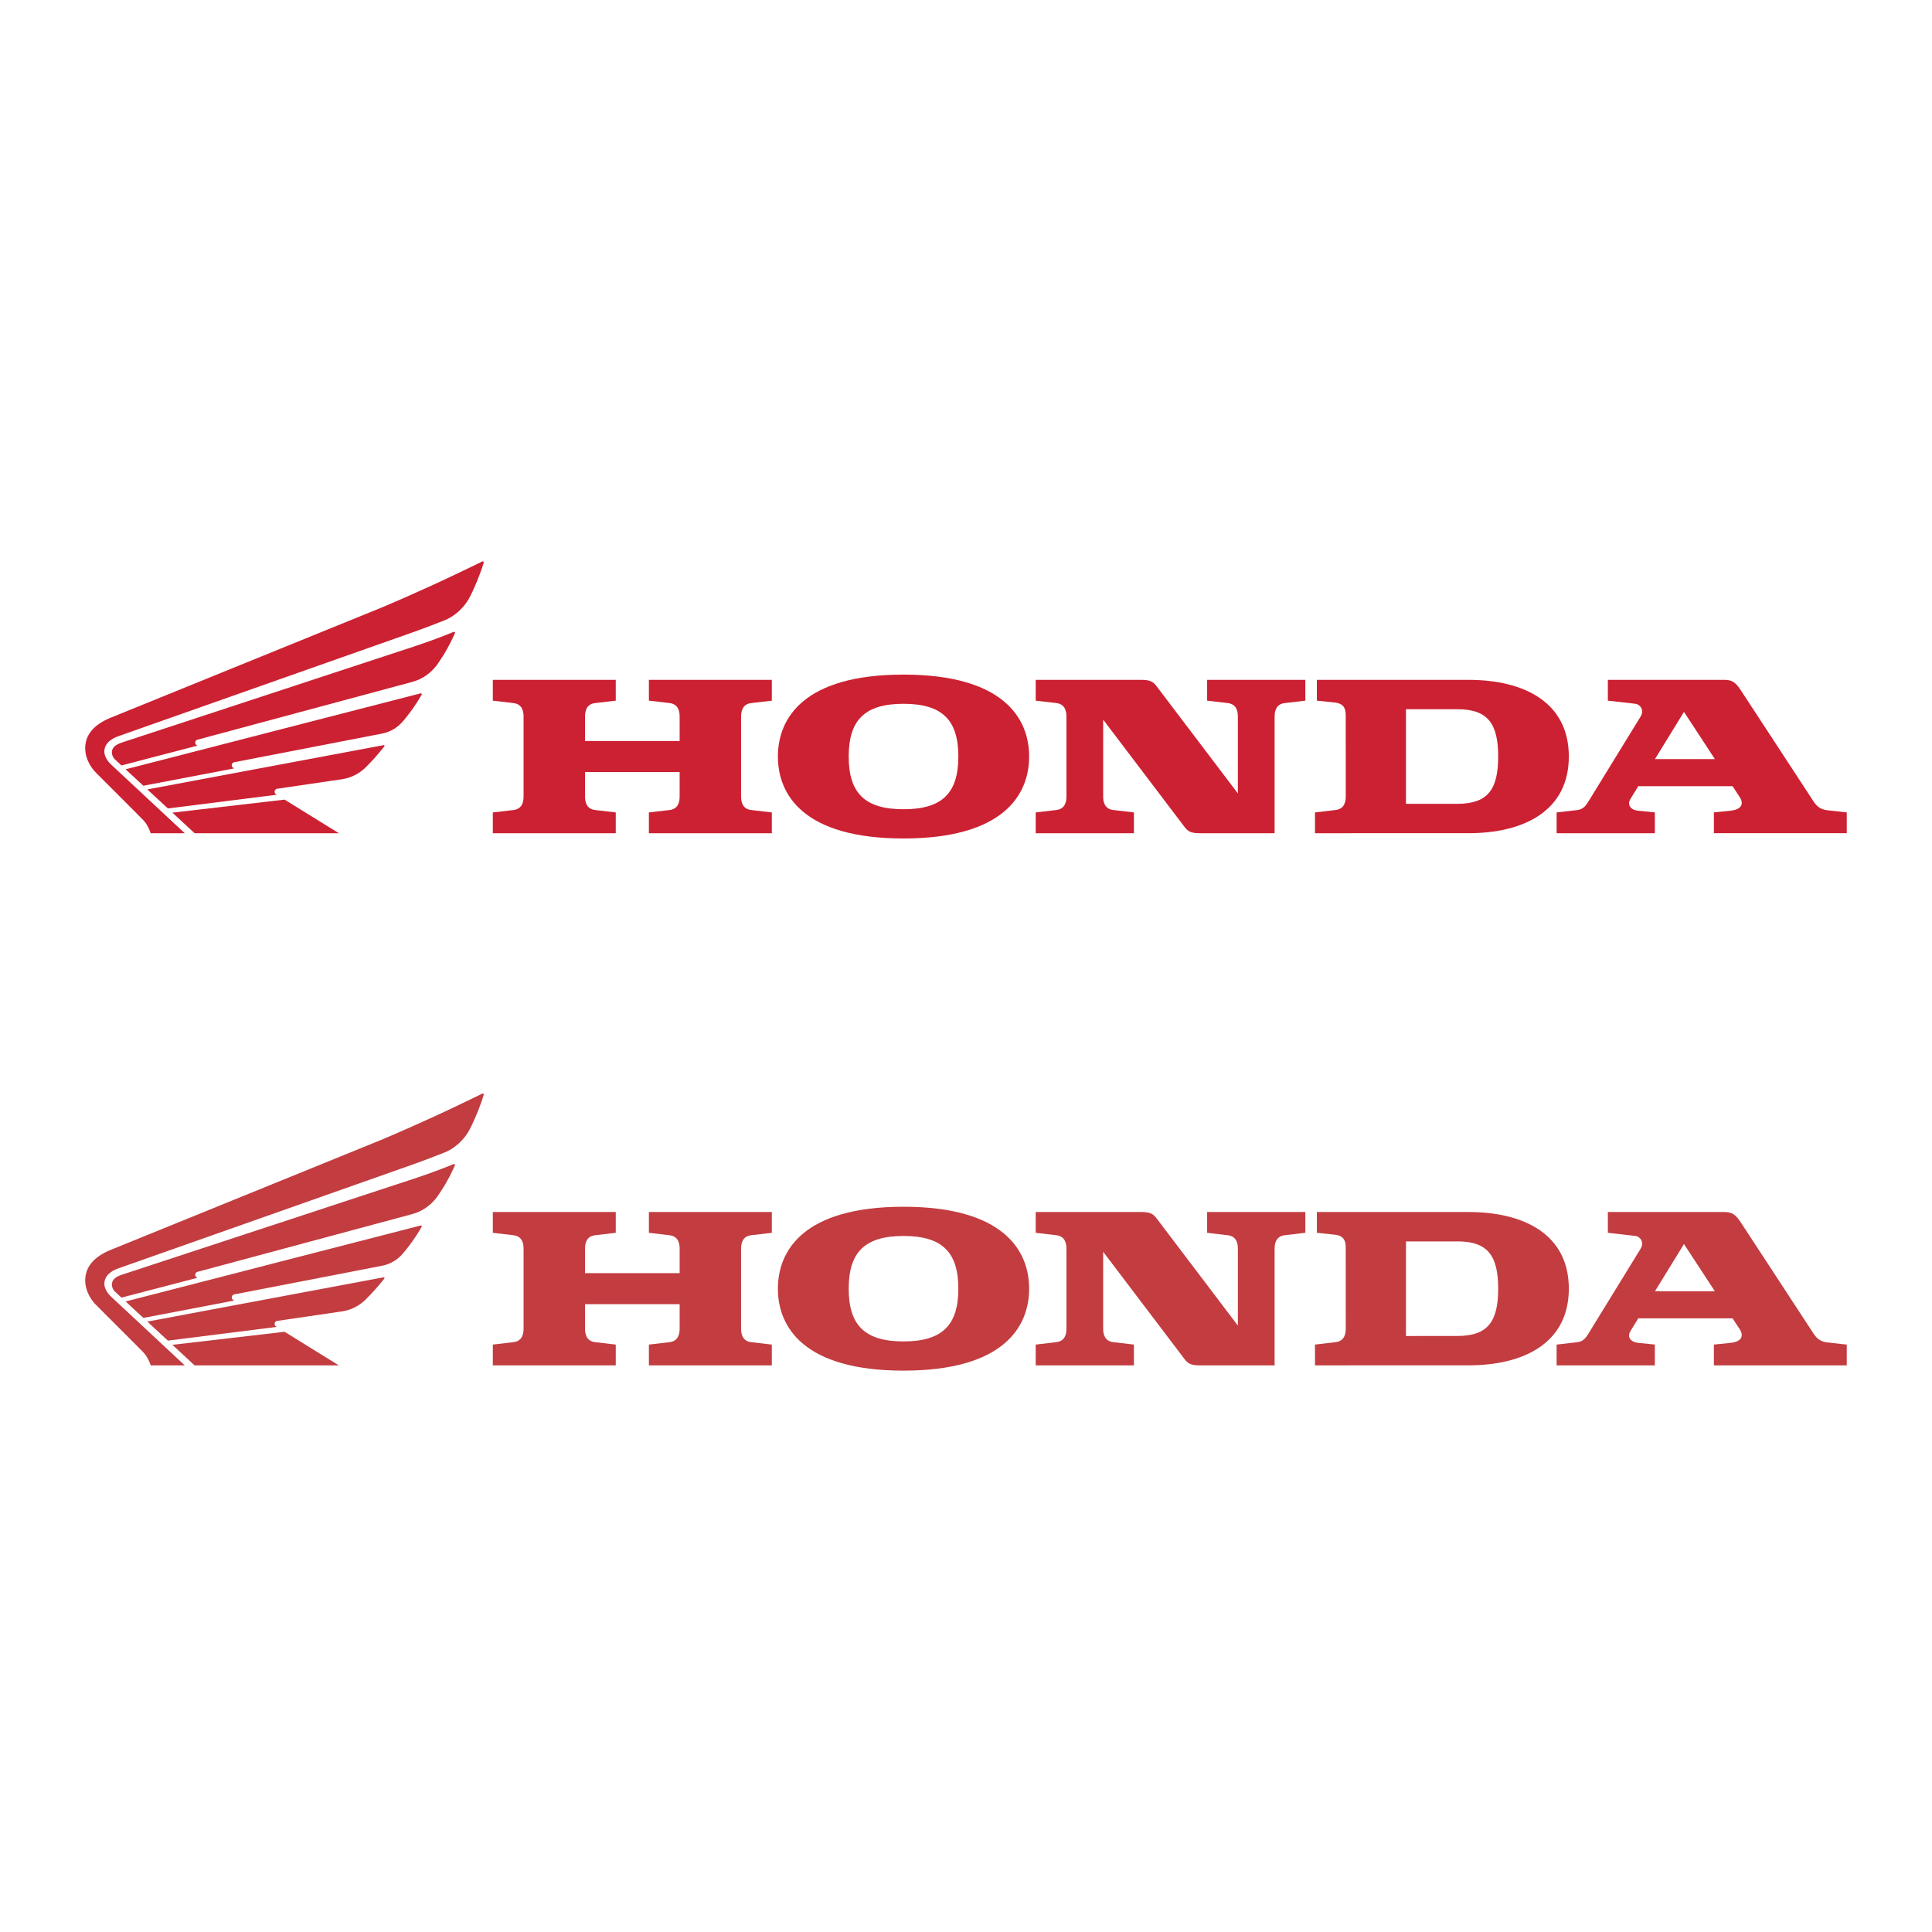 <svg xmlns="http://www.w3.org/2000/svg" width="2500" height="2500" viewBox="0 0 192.756 192.756"><g fill-rule="evenodd" clip-rule="evenodd"><path fill="#fff" d="M0 0h192.756v192.756H0V0z"/><path d="M64.741 69.904l2.049.24c.918.104 1.018.873 1.018 1.364v2.423h-9.44v-2.423c0-.491.1-1.261 1.018-1.364l2.049-.24V67.83H49.17v2.075l2.048.24c.92.104 1.019.873 1.019 1.364v7.943c0 .491-.099 1.259-1.019 1.365l-2.048.24v2.074h12.265v-2.074l-2.049-.24c-.918-.105-1.018-.874-1.018-1.365v-2.424h9.44v2.424c0 .491-.1 1.259-1.018 1.365l-2.049.24v2.074h12.265v-2.074l-2.049-.24c-.918-.105-1.019-.874-1.019-1.365v-7.943c0-.491.1-1.261 1.019-1.364l2.049-.24V67.83H64.741v2.074z" fill="#cc2132"/><path d="M64.741 122.998l2.049.24c.918.104 1.018.873 1.018 1.363v2.424h-9.44v-2.424c0-.49.1-1.26 1.018-1.363l2.049-.24v-2.074H49.17v2.074l2.048.24c.92.104 1.019.873 1.019 1.363v7.943c0 .492-.099 1.26-1.019 1.365l-2.048.24v2.074h12.265v-2.074l-2.049-.24c-.918-.105-1.018-.873-1.018-1.365v-2.424h9.44v2.424c0 .492-.1 1.26-1.018 1.365l-2.049.24v2.074h12.265v-2.074l-2.049-.24c-.918-.105-1.019-.873-1.019-1.365v-7.943c0-.49.1-1.26 1.019-1.363l2.049-.24v-2.074H64.741v2.074z" fill="#c23c40"/><path d="M146.529 67.83h-15.145v2.075l1.811.188c.643.08 1.068.356 1.068 1.25l.002 8.108c0 .491-.1 1.259-1.02 1.365l-2.049.24v2.074l15.332-.003c5.482 0 9.994-2.209 9.994-7.649.001-5.439-4.51-7.648-9.993-7.648zm-1.115 12.366l-5.139.003v-9.438h5.139c3.029 0 4.059 1.438 4.059 4.717s-1.03 4.718-4.059 4.718z" fill="#cc2132"/><path d="M146.529 120.924h-15.145v2.074l1.811.189c.643.08 1.068.355 1.068 1.25l.002 8.107c0 .492-.1 1.26-1.02 1.365l-2.049.24v2.074l15.332-.004c5.482 0 9.994-2.209 9.994-7.648s-4.51-7.647-9.993-7.647zm-1.115 12.365l-5.139.004v-9.438h5.139c3.029 0 4.059 1.438 4.059 4.717s-1.03 4.717-4.059 4.717z" fill="#c23c40"/><path d="M182.305 80.839c-.971-.115-1.275-.74-1.576-1.201l-7.061-10.791c-.508-.776-.875-1.018-1.629-1.018h-11.623v2.075l2.771.315c.379.042.926.572.486 1.29l-5.215 8.486c-.213.344-.475.745-1.08.823l-2.074.238v2.074h9.801v-2.076l-1.689-.171c-.721-.077-1.105-.581-.748-1.167l.783-1.277h9.408l.695 1.059c.609.928-.158 1.308-.826 1.378l-1.732.177v2.076h13.256v-2.074l-1.947-.216zm-17.19-5.104l2.896-4.711 3.082 4.711h-5.978z" fill="#cc2132"/><path d="M182.305 133.934c-.971-.115-1.275-.74-1.576-1.201l-7.061-10.791c-.508-.775-.875-1.018-1.629-1.018h-11.623v2.074l2.771.316c.379.041.926.57.486 1.289l-5.215 8.486c-.213.344-.475.744-1.08.822l-2.074.238v2.074h9.801v-2.076l-1.689-.172c-.721-.076-1.105-.58-.748-1.166l.783-1.275h9.408l.695 1.057c.609.93-.158 1.309-.826 1.379l-1.732.178v2.076h13.256v-2.074l-1.947-.216zm-17.19-5.104l2.896-4.713 3.082 4.713h-5.978z" fill="#c23c40"/><path d="M120.436 69.904l2.049.24c.918.104 1.018.873 1.018 1.364v7.654l-8.098-10.682c-.367-.492-.682-.651-1.553-.651h-10.52v2.075l2.049.24c.918.104 1.018.873 1.018 1.364v7.943c0 .491-.1 1.259-1.018 1.365l-2.049.24v2.074h9.799v-2.074l-2.049-.24c-.918-.105-1.02-.874-1.02-1.365v-7.654l8.1 10.682c.367.492.682.652 1.553.652H127.168V71.508c0-.491.102-1.261 1.018-1.364l2.049-.24V67.83h-9.799v2.074z" fill="#cc2132"/><path d="M120.436 122.998l2.049.24c.918.104 1.018.873 1.018 1.363v7.654l-8.098-10.682c-.367-.492-.682-.65-1.553-.65h-10.52v2.074l2.049.24c.918.104 1.018.873 1.018 1.363v7.943c0 .492-.1 1.26-1.018 1.365l-2.049.24v2.074h9.799v-2.074l-2.049-.24c-.918-.105-1.02-.873-1.02-1.365v-7.654l8.1 10.682c.367.492.682.652 1.553.652H127.168V124.6c0-.49.102-1.26 1.018-1.363l2.049-.24v-2.074h-9.799v2.075z" fill="#c23c40"/><path d="M90.144 67.305c-9.961 0-12.533 4.359-12.533 8.175 0 3.817 2.571 8.175 12.533 8.175s12.534-4.358 12.534-8.175c0-3.816-2.573-8.175-12.534-8.175zm0 13.434c-3.861 0-5.469-1.62-5.469-5.26s1.608-5.26 5.469-5.26c3.862 0 5.47 1.62 5.47 5.26s-1.609 5.26-5.47 5.26z" fill="#cc2132"/><path d="M90.144 120.398c-9.961 0-12.533 4.359-12.533 8.176s2.571 8.174 12.533 8.174 12.534-4.357 12.534-8.174-2.573-8.176-12.534-8.176zm0 13.436c-3.861 0-5.469-1.621-5.469-5.26 0-3.641 1.608-5.26 5.469-5.26 3.862 0 5.47 1.619 5.47 5.26 0 3.639-1.609 5.26-5.47 5.26z" fill="#c23c40"/><path fill="#cc2132" d="M19.415 83.13l-2.214-2.052 11.193-1.299 5.413 3.351H19.415z"/><path fill="#c23c40" d="M19.415 136.225l-2.214-2.053 11.193-1.299 5.413 3.352H19.415z"/><path d="M38.28 74.342L14.7 78.761l2.05 1.899 10.856-1.369c-.161-.082-.206-.193-.206-.311 0-.132.105-.27.275-.29.12-.015 6.036-.885 6.439-.945a4.259 4.259 0 0 0 2.24-1.063c.141-.128.618-.611.924-.953.218-.243.374-.422.504-.574.141-.165.444-.53.566-.694.038-.05.01-.127-.068-.119z" fill="#cc2132"/><path d="M38.28 127.436l-23.581 4.42 2.05 1.898 10.856-1.369c-.161-.082-.206-.193-.206-.311a.3.3 0 0 1 .275-.289c.12-.016 6.036-.887 6.439-.945a4.23 4.23 0 0 0 1.215-.373 4.23 4.23 0 0 0 1.025-.691c.141-.127.618-.611.924-.953a28.4 28.4 0 0 0 .504-.574c.141-.164.444-.529.566-.693.039-.052.011-.128-.067-.12z" fill="#c23c40"/><path d="M41.969 69.176L12.53 76.753l1.772 1.641 9.06-1.731c-.16-.091-.239-.164-.239-.317 0-.108.068-.262.247-.299l14.739-2.856a3.703 3.703 0 0 0 1.216-.473c.478-.297.73-.592.882-.763.196-.22.543-.665.797-1.011.192-.257.353-.507.481-.691.129-.185.45-.711.582-.948.036-.065-.013-.151-.098-.129z" fill="#cc2132"/><path d="M41.969 122.27l-29.438 7.578 1.772 1.641 9.06-1.732c-.16-.09-.239-.164-.239-.316 0-.109.068-.262.247-.299l14.739-2.857a3.656 3.656 0 0 0 1.216-.473c.478-.297.73-.592.882-.764.196-.219.543-.664.797-1.01.192-.258.353-.508.481-.691.129-.186.45-.711.582-.949.035-.064-.014-.15-.099-.128z" fill="#c23c40"/><path d="M38.075 60.617c.405-.167 2.352-1.009 2.792-1.21l2.215-.997c.531-.24 2.081-.967 2.312-1.078 1.09-.522 2.436-1.164 2.709-1.311.073-.04.189.021.155.132a22.401 22.401 0 0 1-.811 2.177c-.192.443-.484 1.102-.737 1.518a4.928 4.928 0 0 1-.907 1.107c-.543.488-.997.755-1.466.939-.312.123-.922.363-1.329.521-.1.037-1.741.652-2.076.76l-29.049 10.25c-.679.236-1.472.69-1.472 1.569 0 .382.236.876.688 1.298l7.334 6.839h-3.4a3.687 3.687 0 0 0-.295-.685c-.119-.206-.208-.39-.571-.753-.289-.289-.583-.591-.686-.693l-3.872-3.874c-.713-.714-1.107-1.627-1.107-2.47 0-1.164.645-2.275 2.57-3.062l27.003-10.977z" fill="#cc2132"/><path d="M38.075 113.711a188.83 188.83 0 0 0 2.792-1.211l2.215-.996c.531-.24 2.081-.969 2.312-1.078 1.09-.521 2.436-1.164 2.709-1.312.073-.039.189.021.155.133a22.498 22.498 0 0 1-.811 2.178c-.192.441-.484 1.102-.737 1.518a4.952 4.952 0 0 1-.907 1.107c-.543.488-.997.754-1.466.939-.312.121-.922.361-1.329.52-.1.037-1.741.652-2.076.76L11.885 126.52c-.679.234-1.472.689-1.472 1.568 0 .381.236.875.688 1.297l7.334 6.84h-3.4a3.623 3.623 0 0 0-.295-.684c-.119-.207-.208-.391-.571-.754-.289-.289-.583-.592-.686-.693l-3.872-3.873c-.713-.715-1.107-1.627-1.107-2.471 0-1.162.645-2.275 2.57-3.062l27.001-10.977z" fill="#c23c40"/><path d="M41.276 64.513c.399-.133 1.13-.384 1.324-.451.194-.07.947-.345 1.078-.397a41.52 41.52 0 0 0 1.574-.62c.085-.032.172.032.134.124-.06.147-.396.865-.489 1.037-.239.442-.452.844-.694 1.22-.214.329-.528.823-.716 1.05a4.58 4.58 0 0 1-1.053.966c-.573.39-1.107.532-1.327.599l-21.402 5.757c-.161.035-.225.2-.225.294 0 .122.076.236.217.302l-7.583 1.974-.619-.578a.997.997 0 0 1-.33-.707c0-.559.436-.817 1.105-1.037l29.006-9.533z" fill="#cc2132"/><path d="M41.276 117.607c.399-.133 1.13-.385 1.324-.451.194-.07.947-.346 1.078-.396.54-.205 1.051-.398 1.574-.621.085-.031.172.033.134.125-.06.146-.396.865-.489 1.037-.239.441-.452.844-.694 1.219-.214.33-.528.824-.716 1.051-.327.393-.59.65-1.053.965-.573.391-1.107.533-1.327.6l-21.402 5.756c-.161.035-.225.201-.225.295 0 .121.076.236.217.301l-7.583 1.975-.619-.578a.999.999 0 0 1-.33-.707c0-.559.436-.816 1.105-1.035l29.006-9.536z" fill="#c23c40"/></g></svg>